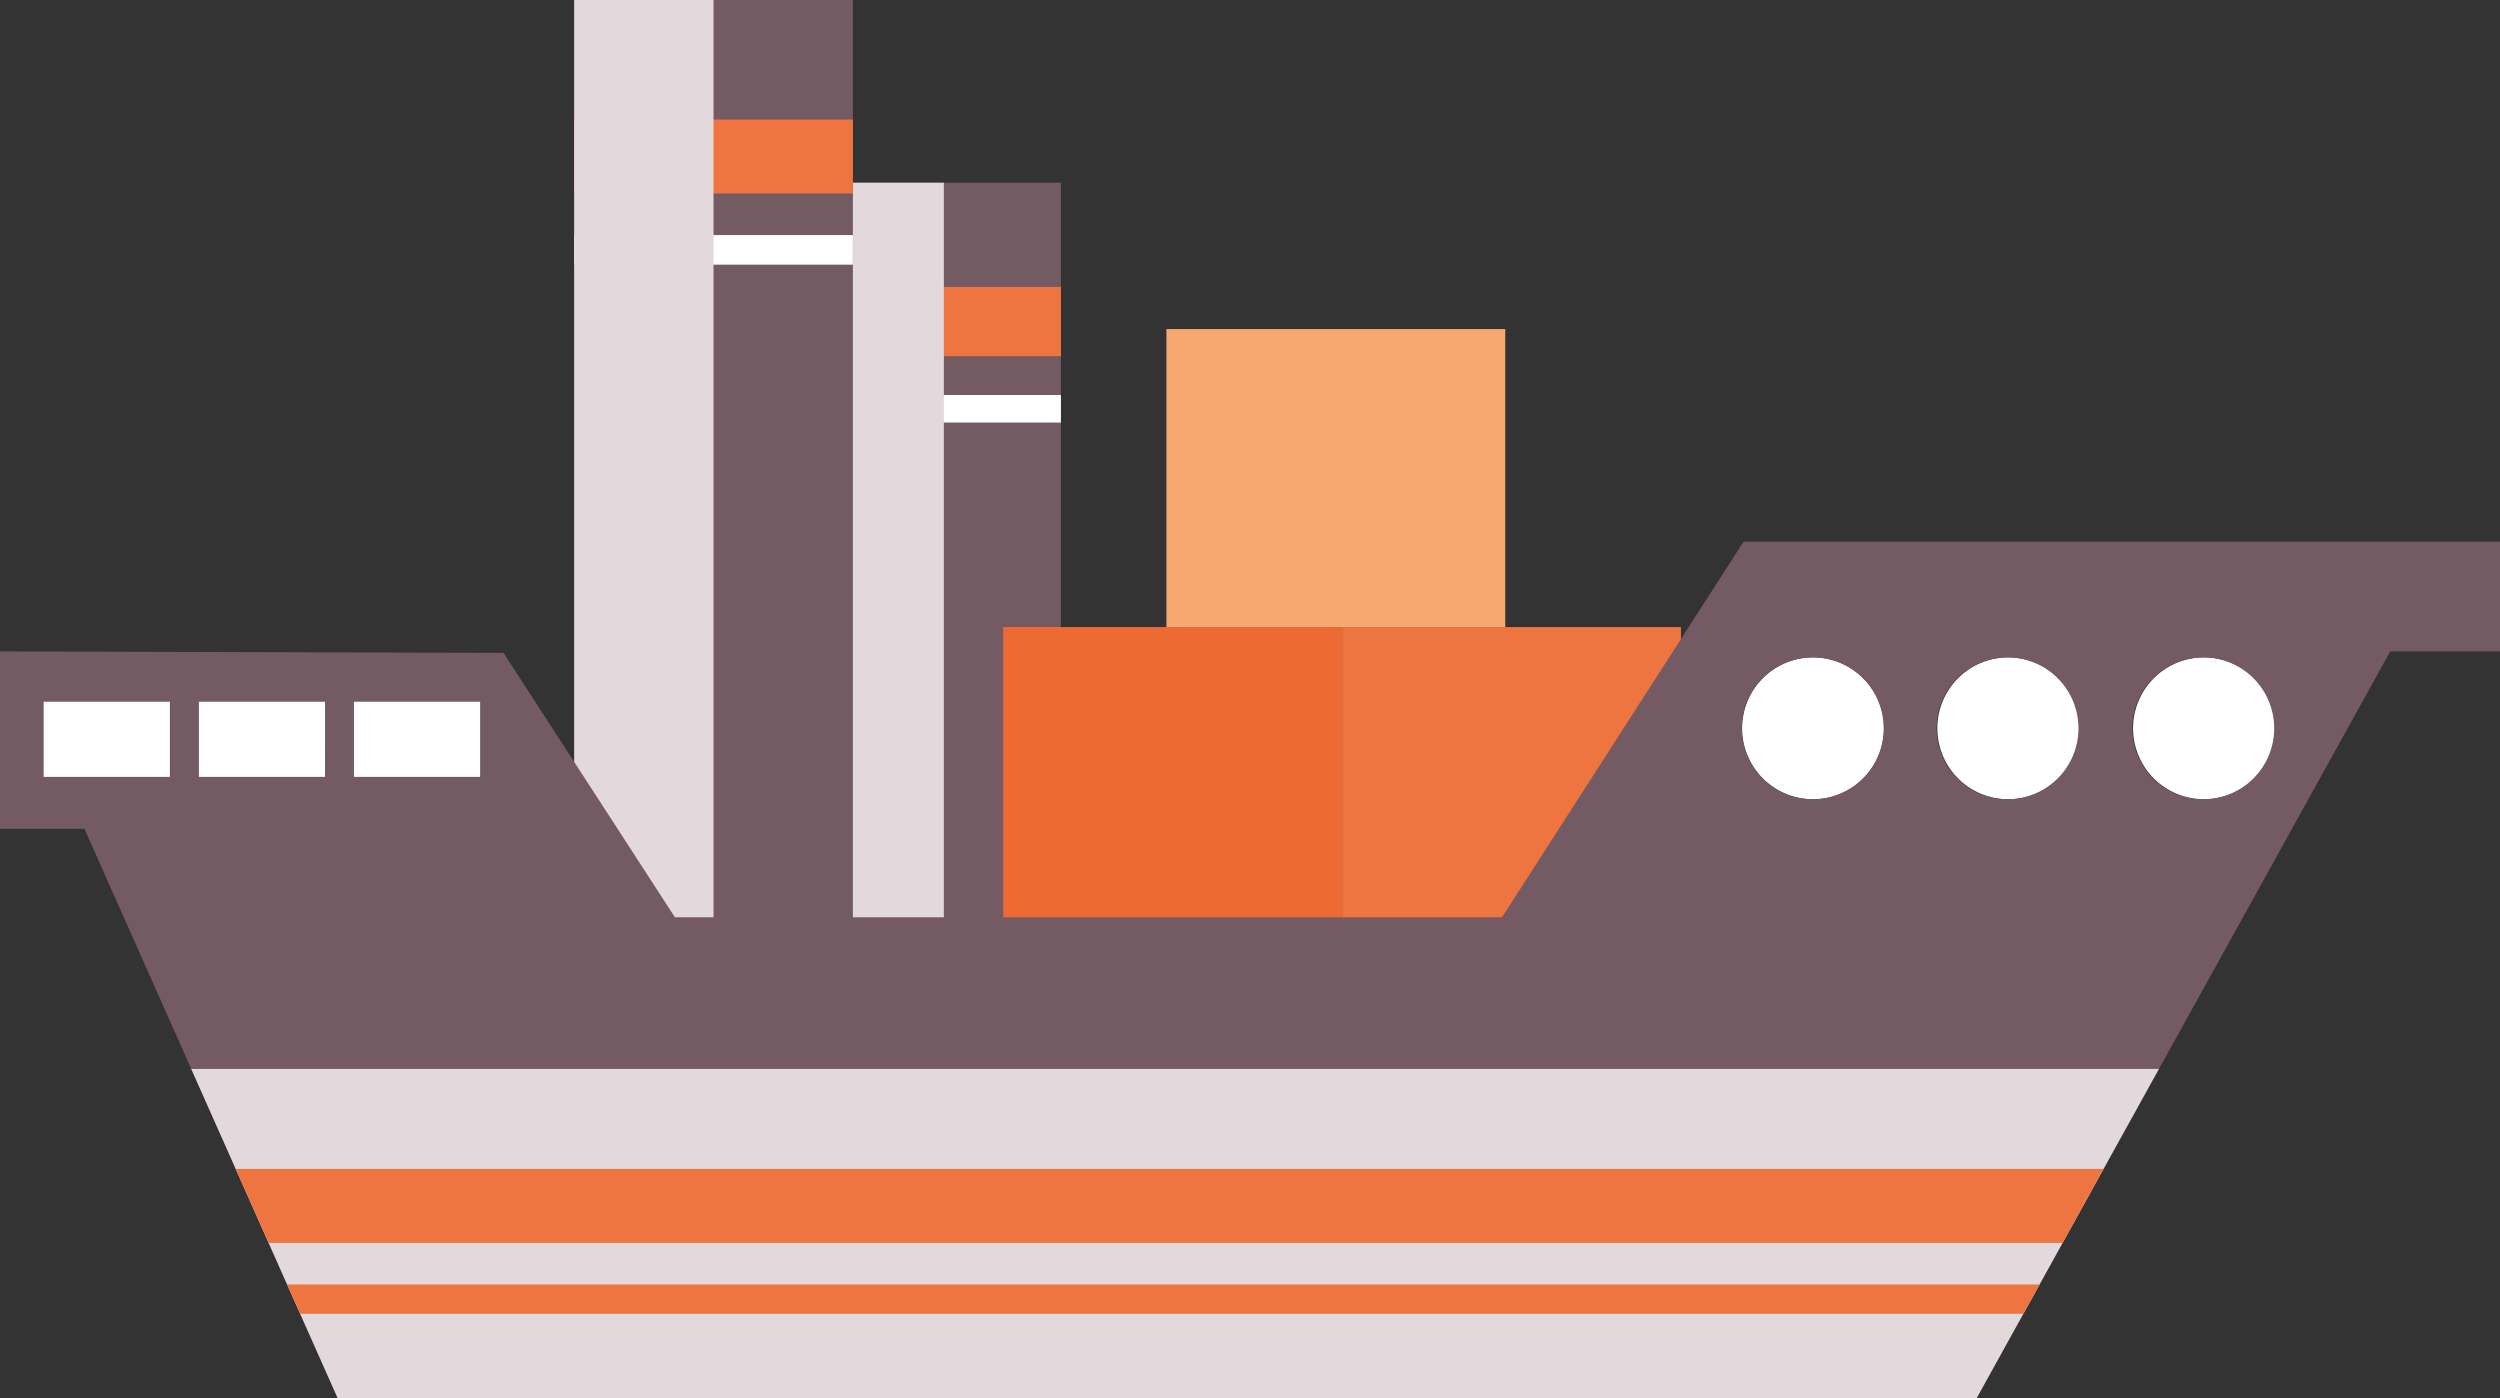 <svg xmlns="http://www.w3.org/2000/svg" viewBox="0 0 99.75 55.8"><rect x="0" y="0" width="99.75" height="55.8" fill="#333333" stroke="none"/><defs><style>.cls-1{isolation:isolate;}.cls-2{fill:#745b63;}.cls-3{fill:#ee7440;}.cls-4{fill:#fff;}.cls-5{mix-blend-mode:multiply;}.cls-6{fill:#e3d8db;}.cls-7{fill:#ed6b33;}.cls-8{fill:#f6a772;}</style></defs><title>barca</title><g class="cls-1"><g id="Layer_1" data-name="Layer 1"><rect class="cls-2" x="32.98" y="7.29" width="9.35" height="31.67"/><rect class="cls-3" x="32.98" y="11.45" width="9.35" height="2.76"/><rect class="cls-4" x="32.98" y="15.76" width="9.35" height="1.1"/><g class="cls-5"><rect class="cls-6" x="32.98" y="7.29" width="4.68" height="33.78"/></g><rect class="cls-2" x="22.91" width="11.12" height="37.66"/><rect class="cls-3" x="22.91" y="4.77" width="11.12" height="2.95"/><rect class="cls-4" x="22.91" y="9.38" width="11.12" height="1.18"/><g class="cls-5"><rect class="cls-6" x="22.91" width="5.56" height="39.03"/></g><rect class="cls-7" x="40.03" y="25.02" width="13.52" height="11.89"/><rect class="cls-3" x="53.55" y="25.02" width="13.52" height="11.89"/><rect class="cls-8" x="46.54" y="13.13" width="13.52" height="11.89"/><rect class="cls-4" x="14.11" y="27.97" width="5.06" height="3.03"/><rect class="cls-4" x="1.73" y="27.97" width="5.05" height="3.03"/><rect class="cls-4" x="7.92" y="27.97" width="5.06" height="3.03"/><path class="cls-4" d="M88,53.66a2.83,2.83,0,1,0-2.82-2.83A2.83,2.83,0,0,0,88,53.66Z" transform="translate(-0.07 -21.77)"/><path class="cls-4" d="M72.4,53.66a2.83,2.83,0,1,0-2.82-2.83A2.83,2.83,0,0,0,72.4,53.66Z" transform="translate(-0.07 -21.77)"/><path class="cls-4" d="M80.19,53.66a2.83,2.83,0,1,0-2.82-2.83A2.83,2.83,0,0,0,80.19,53.66Z" transform="translate(-0.07 -21.77)"/><path class="cls-2" d="M69.64,43.38,60,58.37H27L20.16,47.82.07,47.76v7.08H3.44L13.55,77.57H78.93L95.44,47.76h4.38V43.38ZM6.86,52.77H1.8v-3H6.86Zm6.19,0H8v-3h5.06Zm6.19,0H14.18v-3h5.06Zm53.16.89a2.83,2.83,0,1,1,2.83-2.83A2.83,2.83,0,0,1,72.4,53.66Zm7.79,0A2.83,2.83,0,1,1,83,50.83,2.83,2.83,0,0,1,80.19,53.66Zm7.79,0a2.83,2.83,0,1,1,2.83-2.83A2.83,2.83,0,0,1,88,53.66Z" transform="translate(-0.07 -21.77)"/><g class="cls-5"><polygon class="cls-6" points="7.63 42.65 13.48 55.8 78.86 55.8 86.14 42.65 7.63 42.65"/></g><polygon class="cls-3" points="83.93 46.64 9.4 46.64 10.72 49.59 82.3 49.59 83.93 46.64"/><polygon class="cls-3" points="81.38 51.25 11.45 51.25 11.98 52.42 80.73 52.42 81.38 51.25"/></g></g></svg>